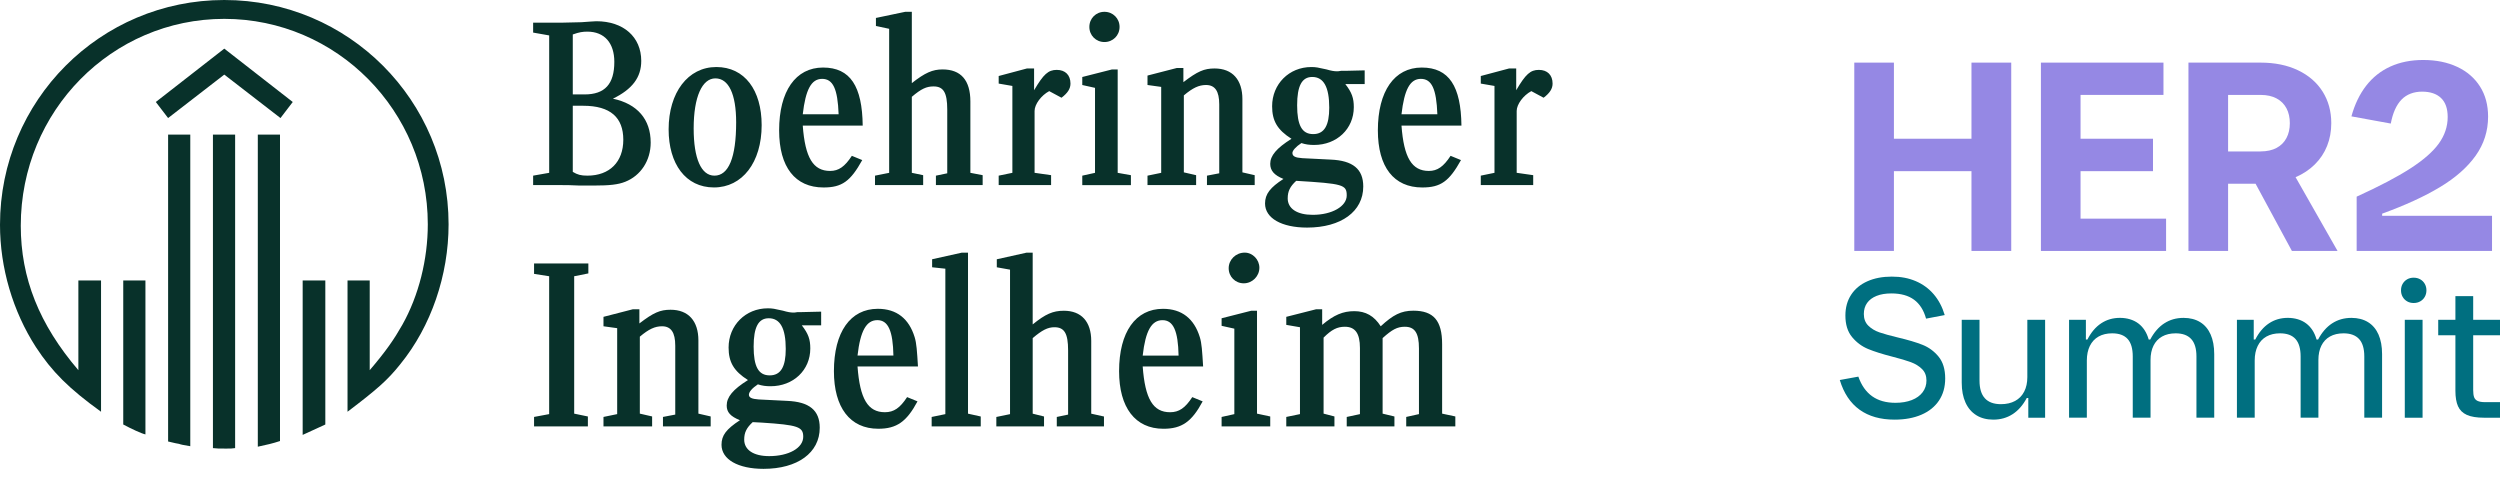 <svg width="178" height="34" viewBox="0 0 178 34" fill="none" xmlns="http://www.w3.org/2000/svg">
<path d="M132.403 29.172C131.747 28.702 131.277 27.997 130.993 27.057L132.314 26.816C132.534 27.44 132.863 27.906 133.301 28.216C133.739 28.526 134.29 28.68 134.956 28.68C135.396 28.68 135.783 28.615 136.118 28.485C136.453 28.354 136.711 28.168 136.892 27.927C137.073 27.686 137.164 27.408 137.164 27.091C137.164 26.756 137.059 26.484 136.848 26.276C136.637 26.067 136.373 25.904 136.056 25.787C135.74 25.67 135.304 25.54 134.749 25.398C134.034 25.215 133.453 25.031 133.008 24.848C132.564 24.664 132.183 24.381 131.866 23.998C131.55 23.615 131.392 23.105 131.392 22.467C131.392 21.899 131.528 21.405 131.801 20.988C132.073 20.571 132.459 20.25 132.957 20.028C133.454 19.806 134.033 19.695 134.694 19.695C135.354 19.695 135.889 19.801 136.393 20.014C136.898 20.227 137.325 20.539 137.676 20.947C138.027 21.355 138.29 21.85 138.464 22.433L137.136 22.687C136.971 22.086 136.685 21.637 136.279 21.338C135.874 21.041 135.336 20.892 134.666 20.892C134.257 20.892 133.907 20.95 133.613 21.067C133.32 21.184 133.095 21.351 132.939 21.569C132.783 21.787 132.705 22.05 132.705 22.357C132.705 22.701 132.811 22.977 133.022 23.186C133.233 23.395 133.498 23.555 133.816 23.665C134.135 23.774 134.572 23.896 135.127 24.029C135.847 24.199 136.431 24.372 136.877 24.549C137.325 24.726 137.707 25.005 138.023 25.388C138.339 25.771 138.498 26.291 138.498 26.946C138.498 27.556 138.35 28.081 138.054 28.522C137.758 28.962 137.339 29.298 136.798 29.53C136.257 29.762 135.622 29.878 134.893 29.878C133.888 29.878 133.058 29.643 132.402 29.172H132.403Z" fill="#006F80"/>
<path d="M145.612 29.741H144.415V28.337H144.305C144.035 28.846 143.699 29.231 143.297 29.49C142.896 29.748 142.438 29.878 141.924 29.878C141.457 29.878 141.054 29.774 140.717 29.565C140.38 29.357 140.122 29.055 139.943 28.661C139.764 28.266 139.675 27.796 139.675 27.25V22.771H140.941V27.099C140.941 28.218 141.45 28.777 142.468 28.777C142.858 28.777 143.194 28.7 143.476 28.547C143.758 28.393 143.974 28.171 144.123 27.882C144.272 27.593 144.346 27.249 144.346 26.85V22.77H145.612V29.74V29.741Z" fill="#006F80"/>
<path d="M154.099 23.022C154.495 22.763 154.953 22.633 155.472 22.633C155.925 22.633 156.317 22.733 156.645 22.932C156.973 23.132 157.222 23.425 157.395 23.812C157.567 24.2 157.653 24.667 157.653 25.212V29.74H156.387V25.378C156.387 24.823 156.263 24.41 156.015 24.139C155.767 23.869 155.398 23.733 154.907 23.733C154.531 23.733 154.209 23.809 153.941 23.96C153.673 24.111 153.468 24.33 153.328 24.614C153.188 24.898 153.118 25.238 153.118 25.632V29.739H151.852V25.378C151.852 24.818 151.731 24.404 151.488 24.136C151.245 23.867 150.878 23.733 150.387 23.733C150.011 23.733 149.687 23.81 149.416 23.963C149.146 24.117 148.94 24.34 148.797 24.631C148.655 24.922 148.583 25.267 148.583 25.666V29.739H147.317V22.77H148.515V24.173H148.625C148.886 23.664 149.211 23.279 149.602 23.021C149.992 22.762 150.436 22.632 150.937 22.632C151.437 22.632 151.896 22.764 152.247 23.027C152.598 23.291 152.845 23.673 152.987 24.173H153.097C153.368 23.664 153.701 23.279 154.098 23.021L154.099 23.022Z" fill="#006F80"/>
<path d="M166.05 23.022C166.447 22.763 166.905 22.633 167.423 22.633C167.877 22.633 168.268 22.733 168.596 22.932C168.924 23.132 169.174 23.425 169.347 23.812C169.518 24.2 169.604 24.667 169.604 25.212V29.74H168.338V25.378C168.338 24.823 168.215 24.41 167.967 24.139C167.719 23.869 167.35 23.733 166.859 23.733C166.483 23.733 166.16 23.809 165.892 23.96C165.624 24.111 165.42 24.33 165.28 24.614C165.14 24.898 165.07 25.238 165.07 25.632V29.739H163.804V25.378C163.804 24.818 163.682 24.404 163.439 24.136C163.196 23.867 162.83 23.733 162.338 23.733C161.962 23.733 161.639 23.81 161.368 23.963C161.097 24.117 160.891 24.34 160.749 24.631C160.607 24.922 160.535 25.267 160.535 25.666V29.739H159.269V22.77H160.466V24.173H160.576C160.838 23.664 161.163 23.279 161.553 23.021C161.944 22.762 162.388 22.632 162.888 22.632C163.389 22.632 163.848 22.764 164.199 23.027C164.55 23.291 164.797 23.673 164.939 24.173H165.049C165.319 23.664 165.653 23.279 166.05 23.021L166.05 23.022Z" fill="#006F80"/>
<path d="M171.389 21.457C171.254 21.379 171.147 21.272 171.069 21.137C170.991 21.002 170.952 20.847 170.952 20.673C170.952 20.499 170.991 20.343 171.069 20.208C171.147 20.073 171.254 19.966 171.389 19.888C171.524 19.81 171.679 19.771 171.853 19.771C172.028 19.771 172.184 19.81 172.321 19.888C172.459 19.966 172.566 20.074 172.645 20.211C172.723 20.349 172.762 20.503 172.762 20.673C172.762 20.843 172.723 20.996 172.645 21.134C172.567 21.271 172.459 21.379 172.321 21.457C172.183 21.535 172.028 21.574 171.853 21.574C171.679 21.574 171.525 21.535 171.389 21.457ZM171.221 22.771H172.487V29.741H171.221V22.771Z" fill="#006F80"/>
<path d="M175.64 29.541C175.345 29.408 175.135 29.203 175.011 28.925C174.887 28.648 174.825 28.28 174.825 27.821V23.872H173.601V22.771H174.825V21.085H176.091V22.771H178.045V23.872H176.091V27.773C176.091 27.989 176.113 28.157 176.156 28.279C176.2 28.4 176.283 28.49 176.407 28.547C176.531 28.604 176.71 28.633 176.944 28.633H178.045V29.741H176.862C176.343 29.741 175.936 29.674 175.64 29.541Z" fill="#006F80"/>
<path d="M140.37 12.187H134.847V17.867H132.025V4.458H134.847V9.878H140.369V4.458H143.2V17.867H140.369V12.187H140.37Z" fill="#9588E4"/>
<path d="M145.313 4.458H154.039V6.758H148.135V9.878H153.294V12.187H148.135V15.568H154.225V17.868H145.313V4.458Z" fill="#9588E4"/>
<path d="M160.596 13.081H158.64V17.867H155.818V4.458H160.949C161.967 4.458 162.857 4.639 163.617 5.003C164.378 5.366 164.963 5.873 165.373 6.525C165.782 7.177 165.987 7.925 165.987 8.77C165.987 9.353 165.888 9.893 165.689 10.39C165.491 10.887 165.201 11.325 164.818 11.703C164.437 12.082 163.978 12.387 163.445 12.616L166.434 17.868H163.184L160.596 13.081V13.081ZM160.95 10.781C161.403 10.781 161.785 10.697 162.095 10.53C162.405 10.362 162.64 10.128 162.798 9.826C162.957 9.525 163.036 9.173 163.036 8.77C163.036 8.367 162.957 8.014 162.798 7.713C162.64 7.412 162.405 7.177 162.095 7.01C161.784 6.842 161.403 6.758 160.95 6.758H158.64V10.782H160.95V10.781Z" fill="#9588E4"/>
<path d="M171.607 12.001C172.542 11.398 173.22 10.806 173.642 10.222C174.063 9.638 174.275 9.008 174.275 8.332C174.275 7.729 174.116 7.278 173.8 6.977C173.483 6.675 173.033 6.525 172.449 6.525C171.866 6.525 171.354 6.714 170.987 7.093C170.621 7.472 170.366 8.04 170.224 8.797L167.421 8.285C167.657 7.428 168.008 6.7 168.473 6.101C168.939 5.502 169.513 5.047 170.196 4.737C170.879 4.427 171.658 4.271 172.534 4.271C173.452 4.271 174.259 4.434 174.955 4.761C175.65 5.086 176.19 5.552 176.575 6.157C176.96 6.763 177.152 7.478 177.152 8.304C177.152 9.329 176.857 10.255 176.267 11.084C175.677 11.912 174.83 12.659 173.725 13.323C172.62 13.988 171.248 14.618 169.609 15.213V15.363H177.432V17.867H167.794V14.002C169.401 13.27 170.673 12.603 171.607 12V12.001Z" fill="#9588E4"/>
<path d="M7.194 29.316C4.908 27.669 3.698 26.459 2.555 24.711C0.908 22.155 0 19.062 0 16.002C0 7.161 7.128 0 15.969 0C24.811 0 31.939 7.161 31.939 15.969C31.939 19.601 30.695 23.231 28.509 25.921C27.602 27.064 26.828 27.736 24.744 29.316V19.97H26.324V26.357C27.5 24.979 28.073 24.139 28.644 23.129C29.82 21.044 30.459 18.456 30.459 15.968C30.459 7.9 23.971 1.343 15.969 1.343C7.968 1.343 1.479 7.901 1.479 16.07C1.479 19.802 2.79 23.096 5.58 26.357V19.97H7.194V29.316ZM10.355 30.93C10.052 30.863 9.347 30.527 8.775 30.224V19.97H10.355V30.929V30.93ZM19.97 8.405L15.969 5.312L11.969 8.405L11.094 7.262L15.969 3.462L20.844 7.262L19.97 8.405ZM13.548 31.77C12.977 31.67 12.944 31.67 12.741 31.602C12.573 31.569 12.506 31.569 11.969 31.434V9.582H13.548V31.77ZM16.742 31.905C16.506 31.939 16.439 31.939 16.103 31.939C15.599 31.939 15.431 31.939 15.161 31.905V9.582H16.741V31.905H16.742ZM19.936 31.401C19.431 31.569 18.994 31.67 18.356 31.805V9.582H19.936V31.401ZM23.163 30.225C22.659 30.461 22.357 30.595 21.55 30.965V19.971H23.163V30.225Z" fill="#08312A"/>
<path d="M41.421 1.58C41.925 1.547 42.328 1.512 42.463 1.512C44.379 1.512 45.657 2.622 45.657 4.337C45.657 5.513 45.018 6.354 43.639 7.026C45.387 7.397 46.329 8.505 46.329 10.152C46.329 11.43 45.623 12.506 44.514 12.943C44.01 13.144 43.404 13.211 42.295 13.211H41.253C40.681 13.178 40.245 13.178 39.908 13.178H37.959V12.506L39.102 12.305V2.522L37.959 2.32V1.614H40.009L41.421 1.581V1.58ZM38.025 30.358V29.686L39.1 29.485V19.668L38.025 19.5V18.761H41.891V19.467L40.882 19.668V29.451L41.857 29.653V30.359H38.025V30.358ZM41.622 6.723C43.068 6.723 43.74 5.984 43.74 4.404C43.74 3.059 43.034 2.253 41.824 2.253C41.488 2.253 41.253 2.286 40.782 2.454V6.723H41.622ZM40.782 12.237C41.118 12.439 41.353 12.506 41.824 12.506C43.404 12.506 44.379 11.531 44.379 9.951C44.379 8.372 43.471 7.53 41.521 7.53H40.782V12.237ZM47.203 30.358V29.686L48.078 29.518V24.61C48.078 23.668 47.775 23.231 47.136 23.231C46.632 23.231 46.194 23.432 45.556 23.971V29.45L46.431 29.651V30.358H42.968V29.686L43.943 29.485V23.366L42.968 23.231V22.559L45.053 22.021H45.524V23.029C46.532 22.256 47.003 22.054 47.743 22.054C49.021 22.054 49.726 22.861 49.726 24.239V29.45L50.6 29.651V30.358H47.204H47.203ZM54.23 8.909C54.23 11.565 52.851 13.346 50.834 13.346C48.816 13.346 47.606 11.665 47.606 9.211C47.606 6.589 48.984 4.772 51.002 4.772C53.019 4.772 54.23 6.419 54.23 8.908V8.909ZM49.389 9.144C49.389 11.296 49.927 12.506 50.868 12.506C51.876 12.506 52.414 11.228 52.414 8.707C52.414 6.689 51.876 5.58 50.935 5.58C49.995 5.58 49.389 6.891 49.389 9.144ZM57.088 23.164C57.559 23.768 57.693 24.172 57.693 24.811C57.693 26.357 56.483 27.5 54.868 27.5C54.532 27.5 54.264 27.467 53.961 27.365C53.557 27.634 53.322 27.904 53.322 28.105C53.322 28.306 53.523 28.408 54.028 28.441L56.046 28.542C57.626 28.609 58.365 29.214 58.365 30.457C58.365 32.239 56.785 33.382 54.364 33.382C52.549 33.382 51.372 32.71 51.372 31.668C51.372 30.996 51.708 30.558 52.683 29.919C52.011 29.65 51.741 29.348 51.741 28.877C51.741 28.272 52.178 27.733 53.255 27.061C52.246 26.422 51.876 25.784 51.876 24.742C51.876 23.163 53.087 21.952 54.666 21.952C55.002 21.952 55.137 21.985 55.742 22.12C56.078 22.221 56.313 22.255 56.481 22.255C56.514 22.255 56.649 22.255 56.784 22.222H57.087L58.466 22.189V23.164H57.087H57.088ZM53.592 30.056C53.155 30.459 52.987 30.796 52.987 31.3C52.987 32.039 53.659 32.476 54.769 32.476C56.148 32.476 57.19 31.904 57.19 31.097C57.19 30.391 56.82 30.257 54.232 30.089L53.593 30.056H53.592ZM53.659 24.677C53.659 26.089 53.995 26.727 54.802 26.727C55.609 26.727 55.945 26.089 55.945 24.845C55.945 23.366 55.542 22.66 54.735 22.66C53.995 22.66 53.659 23.299 53.659 24.677ZM57.156 8.943C57.324 11.229 57.895 12.171 59.106 12.171C59.71 12.171 60.148 11.868 60.652 11.095L61.392 11.398C60.552 12.912 59.946 13.348 58.635 13.348C56.617 13.348 55.474 11.902 55.474 9.28C55.474 6.49 56.651 4.809 58.6 4.809C60.55 4.809 61.391 6.153 61.425 8.944H57.156V8.943ZM59.71 8.136C59.643 6.321 59.307 5.615 58.534 5.615C57.761 5.615 57.358 6.387 57.156 8.136H59.71Z" fill="#08312A"/>
<path d="M61.056 26.089C61.224 28.408 61.796 29.35 63.006 29.35C63.645 29.35 64.082 29.047 64.586 28.274L65.326 28.577C64.553 30.023 63.846 30.527 62.535 30.527C60.518 30.527 59.375 29.014 59.375 26.426C59.375 23.636 60.551 21.987 62.501 21.987C63.846 21.987 64.72 22.694 65.123 24.005C65.258 24.442 65.291 24.98 65.359 26.09H61.055L61.056 26.089ZM63.611 25.316C63.578 23.568 63.241 22.794 62.468 22.794C61.695 22.794 61.258 23.534 61.056 25.316H63.611ZM66.637 13.179V12.507L67.444 12.339V7.8C67.444 6.59 67.175 6.153 66.469 6.153C65.965 6.153 65.594 6.321 64.922 6.893V12.305L65.729 12.473V13.179H62.3V12.507L63.308 12.306V2.051L62.366 1.849V1.278L64.451 0.841H64.922V5.918C65.864 5.178 66.401 4.943 67.108 4.943C68.419 4.943 69.091 5.715 69.091 7.229V12.305L69.965 12.473V13.179H66.637ZM66.334 30.359V29.687L67.309 29.486V19.131L66.367 19.03V18.459L68.485 17.988H68.922V29.453L69.829 29.654V30.36H66.333L66.334 30.359ZM75.243 30.359V29.687L76.049 29.519V24.947C76.049 23.736 75.781 23.299 75.075 23.299C74.604 23.299 74.2 23.501 73.528 24.073V29.453L74.335 29.654V30.36H70.939V29.688L71.914 29.487V19.199L70.972 19.031V18.46L73.09 17.989H73.527V23.099C74.434 22.36 74.973 22.125 75.746 22.125C76.989 22.125 77.696 22.897 77.696 24.276V29.454L78.603 29.655V30.361H75.242L75.243 30.359ZM73.629 6.422C74.301 5.279 74.637 4.976 75.243 4.976C75.848 4.976 76.218 5.346 76.218 5.951C76.218 6.321 76.016 6.623 75.579 6.959L74.704 6.488C74.133 6.791 73.662 7.43 73.662 7.9V12.304L74.838 12.472V13.178H71.106V12.506L72.081 12.305V6.119L71.106 5.951V5.412L73.123 4.874H73.627V6.42L73.629 6.422ZM77.058 13.179V12.507L77.965 12.306V6.255L77.058 6.053V5.482L79.176 4.944H79.579V12.306L80.521 12.474V13.18H77.059L77.058 13.179ZM79.713 1.917C79.713 2.522 79.242 2.993 78.637 2.993C78.033 2.993 77.562 2.522 77.562 1.917C77.562 1.312 78.033 0.841 78.637 0.841C79.242 0.841 79.713 1.312 79.713 1.917ZM81.36 26.09C81.528 28.409 82.1 29.351 83.31 29.351C83.949 29.351 84.386 29.048 84.89 28.275L85.629 28.578C84.857 30.024 84.15 30.528 82.839 30.528C80.822 30.528 79.679 29.015 79.679 26.427C79.679 23.637 80.855 21.988 82.805 21.988C84.15 21.988 85.024 22.695 85.427 24.006C85.562 24.443 85.595 24.981 85.662 26.091H81.359L81.36 26.09ZM83.915 25.317C83.88 23.569 83.544 22.796 82.772 22.796C81.999 22.796 81.561 23.535 81.36 25.317H83.915Z" fill="#08312A"/>
<path d="M85.936 13.179V12.507L86.81 12.339V7.431C86.81 6.489 86.507 6.052 85.869 6.052C85.365 6.052 84.927 6.254 84.29 6.792V12.272L85.164 12.473V13.179H81.702V12.507L82.677 12.306V6.187L81.702 6.052V5.38L83.787 4.842H84.257V5.85C85.266 5.077 85.737 4.875 86.476 4.875C87.754 4.875 88.459 5.682 88.459 7.061V12.272L89.334 12.473V13.179H85.938H85.936ZM86.978 30.359V29.687L87.885 29.486V23.4L86.978 23.199V22.661L89.096 22.122H89.499V29.451L90.441 29.653V30.359H86.979H86.978ZM89.668 19.062C89.668 19.667 89.163 20.172 88.558 20.172C87.952 20.172 87.482 19.701 87.482 19.097C87.482 18.492 87.986 17.987 88.625 17.987C89.197 17.987 89.668 18.491 89.668 19.062ZM95.786 5.984C96.257 6.589 96.391 6.992 96.391 7.631C96.391 9.178 95.18 10.321 93.566 10.321C93.23 10.321 92.962 10.287 92.659 10.186C92.255 10.454 92.02 10.724 92.02 10.892C92.02 11.127 92.221 11.228 92.726 11.262L94.744 11.363C96.323 11.43 97.064 12.035 97.064 13.279C97.064 15.061 95.484 16.204 93.063 16.204C91.248 16.204 90.071 15.532 90.071 14.489C90.071 13.817 90.44 13.346 91.382 12.74C90.71 12.472 90.44 12.136 90.44 11.665C90.44 11.093 90.877 10.555 91.954 9.883C90.945 9.244 90.575 8.605 90.575 7.564C90.575 5.984 91.785 4.773 93.365 4.773C93.701 4.773 93.836 4.807 94.441 4.941C94.777 5.042 95.012 5.076 95.18 5.076C95.215 5.076 95.348 5.076 95.483 5.043H95.786L97.165 5.01V5.985H95.786V5.984ZM100.123 30.358V29.686L101.03 29.485V24.812C101.03 23.702 100.727 23.265 100.022 23.265C99.484 23.265 99.115 23.466 98.442 24.072V29.451L99.283 29.653V30.359H95.887V29.687L96.828 29.486V24.779C96.828 23.736 96.491 23.265 95.752 23.265C95.215 23.265 94.811 23.466 94.239 24.038V29.45L95.012 29.651V30.358H91.583V29.686L92.558 29.485V23.299L91.583 23.131V22.559L93.701 22.021H94.139V23.131C94.979 22.424 95.618 22.155 96.425 22.155C97.232 22.155 97.837 22.491 98.308 23.231C99.182 22.424 99.754 22.121 100.628 22.121C102.074 22.121 102.679 22.828 102.679 24.508V29.45L103.62 29.651V30.358H100.124H100.123ZM91.684 14.12C91.684 14.86 92.356 15.296 93.466 15.296C94.844 15.296 95.887 14.691 95.887 13.918C95.887 13.144 95.618 13.078 92.29 12.875C91.853 13.279 91.685 13.615 91.685 14.119L91.684 14.12ZM92.356 7.497C92.356 8.909 92.692 9.548 93.499 9.548C94.306 9.548 94.642 8.909 94.642 7.665C94.642 6.186 94.239 5.48 93.431 5.48C92.692 5.48 92.356 6.119 92.356 7.497ZM99.786 8.943C99.954 11.229 100.525 12.171 101.736 12.171C102.34 12.171 102.778 11.868 103.282 11.095L104.022 11.398C103.182 12.912 102.576 13.348 101.265 13.348C99.247 13.348 98.104 11.902 98.104 9.28C98.104 6.49 99.281 4.809 101.23 4.809C103.18 4.809 104.021 6.153 104.055 8.944H99.786V8.943ZM102.34 8.136C102.273 6.321 101.937 5.615 101.164 5.615C100.391 5.615 99.988 6.387 99.786 8.136H102.34ZM107.955 6.422C108.627 5.279 108.963 4.976 109.569 4.976C110.175 4.976 110.544 5.346 110.544 5.951C110.544 6.321 110.343 6.623 109.905 6.959L109.03 6.488C108.459 6.791 107.988 7.43 107.988 7.9V12.304L109.164 12.472V13.178H105.432V12.506L106.407 12.305V6.119L105.432 5.951V5.412L107.45 4.874H107.954V6.421L107.955 6.422Z" fill="#08312A"/>
</svg>
